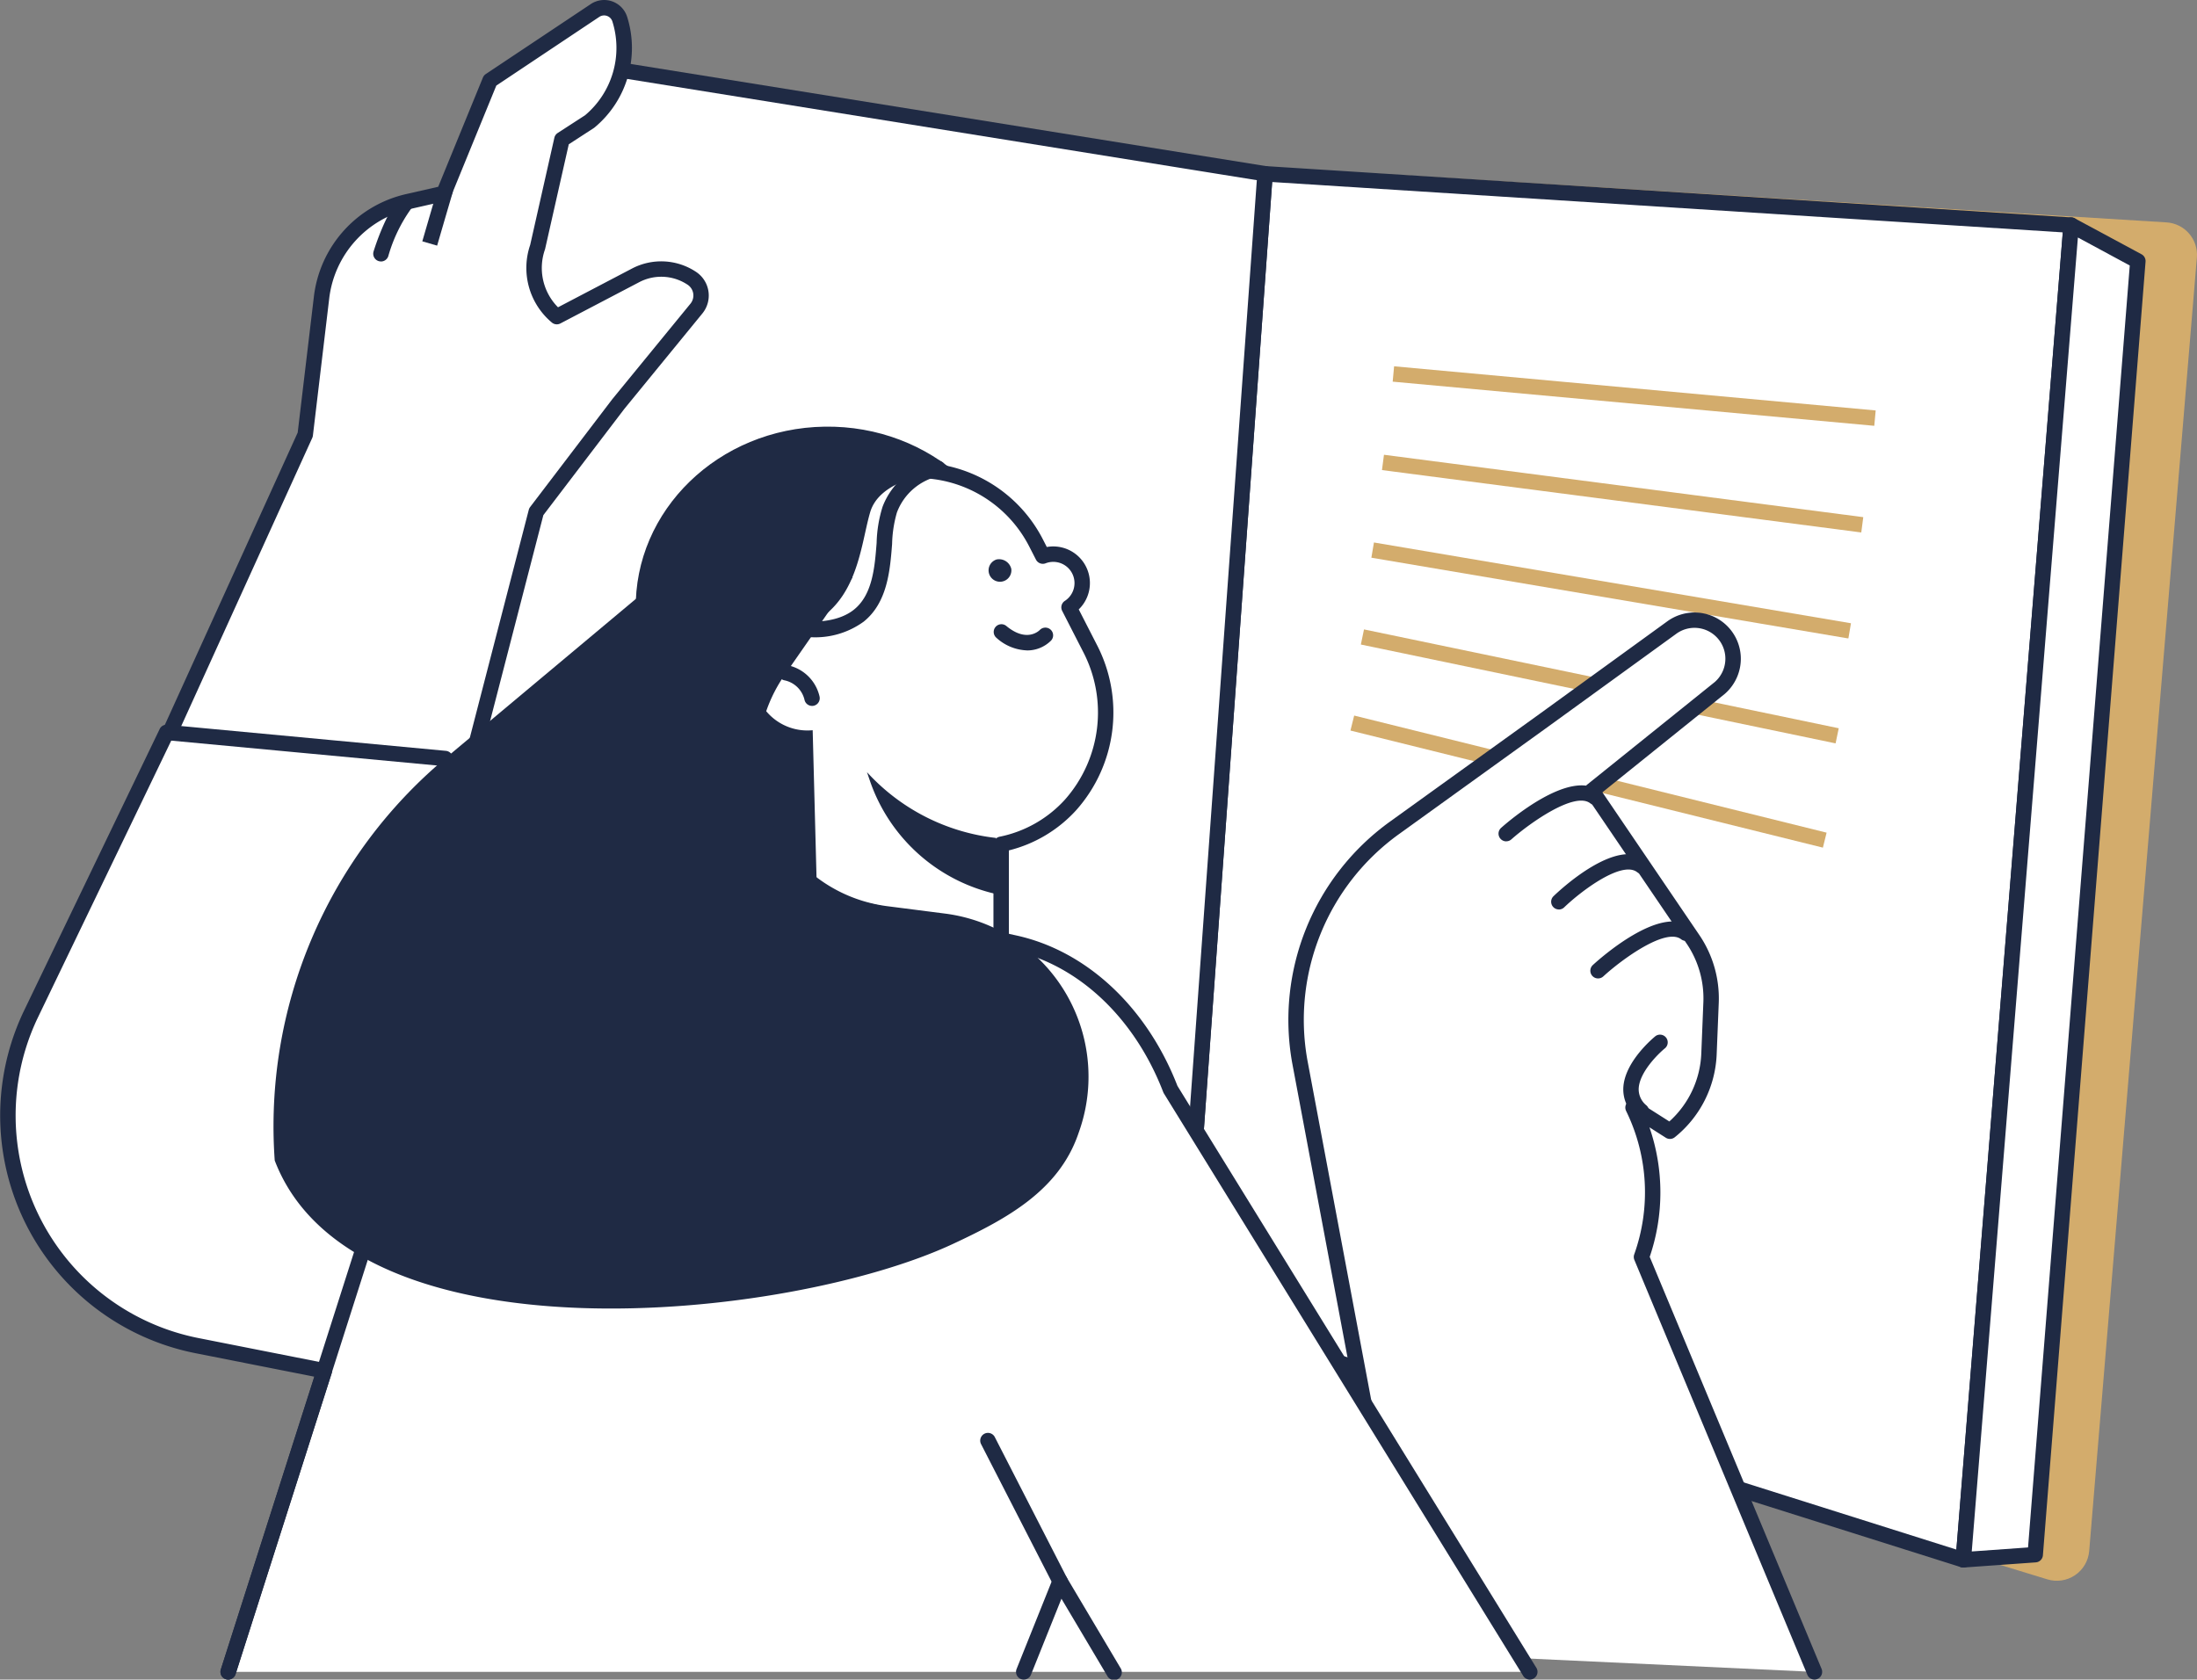 <?xml version="1.0" encoding="UTF-8"?> <svg xmlns="http://www.w3.org/2000/svg" xmlns:xlink="http://www.w3.org/1999/xlink" id="Group_12653" data-name="Group 12653" width="182.685" height="139.683" viewBox="0 0 182.685 139.683"><rect x="0" y="0" width="182.685" height="139.683" fill="#808080" stroke="none"/><defs><clipPath id="clip-path"><path id="Path_15585" data-name="Path 15585" d="M263.262,37.751l-6.851,92.244a2.7,2.7,0,0,0,1.9,2.781l63.215,19.371a2.7,2.7,0,0,0,3.481-2.357l8.954-107.577a2.7,2.7,0,0,0-2.523-2.918L266.12,35.257c-.057,0-.113-.005-.169-.005a2.7,2.7,0,0,0-2.689,2.5" transform="translate(-256.403 -35.252)" fill="none"></path></clipPath><linearGradient id="linear-gradient" x1="-1.351" y1="1.067" x2="-1.345" y2="1.067" gradientUnits="objectBoundingBox"><stop offset="0" stop-color="#eec794"></stop><stop offset="1" stop-color="#d3ac6c"></stop></linearGradient><clipPath id="clip-path-2"><rect id="Rectangle_534" data-name="Rectangle 534" width="182.685" height="139.683" fill="none"></rect></clipPath><clipPath id="clip-path-3"><rect id="Rectangle_536" data-name="Rectangle 536" width="1.283" height="40.213" transform="translate(0 1.278) rotate(-84.761)" fill="none"></rect></clipPath><linearGradient id="linear-gradient-2" x1="-2.883" y1="22.065" x2="-2.873" y2="22.065" xlink:href="#linear-gradient"></linearGradient><clipPath id="clip-path-4"><rect id="Rectangle_538" data-name="Rectangle 538" width="1.284" height="40.191" transform="translate(0 1.273) rotate(-82.583)" fill="none"></rect></clipPath><linearGradient id="linear-gradient-3" x1="-2.871" y1="15.764" x2="-2.861" y2="15.764" xlink:href="#linear-gradient"></linearGradient><clipPath id="clip-path-5"><rect id="Rectangle_540" data-name="Rectangle 540" width="1.284" height="40.228" transform="matrix(0.167, -0.986, 0.986, 0.167, 0, 1.266)" fill="none"></rect></clipPath><linearGradient id="linear-gradient-4" x1="-2.859" y1="11.865" x2="-2.849" y2="11.865" xlink:href="#linear-gradient"></linearGradient><clipPath id="clip-path-6"><rect id="Rectangle_542" data-name="Rectangle 542" width="1.284" height="40.322" transform="translate(0 1.257) rotate(-78.236)" fill="none"></rect></clipPath><linearGradient id="linear-gradient-5" x1="-2.848" y1="9.215" x2="-2.837" y2="9.215" xlink:href="#linear-gradient"></linearGradient><clipPath id="clip-path-7"><rect id="Rectangle_544" data-name="Rectangle 544" width="1.284" height="40.473" transform="translate(0 1.246) rotate(-76.078)" fill="none"></rect></clipPath><linearGradient id="linear-gradient-6" x1="-2.836" y1="7.299" x2="-2.826" y2="7.299" xlink:href="#linear-gradient"></linearGradient></defs><g id="Group_4917" data-name="Group 4917" transform="translate(105.117 14.452)"><g id="Group_4916" data-name="Group 4916" clip-path="url(#clip-path)"><rect id="Rectangle_533" data-name="Rectangle 533" width="77.77" height="117.399" transform="translate(-0.086 0)" fill="url(#linear-gradient)"></rect></g></g><g id="Group_4919" data-name="Group 4919"><g id="Group_4918" data-name="Group 4918" clip-path="url(#clip-path-2)"><path id="Path_15586" data-name="Path 15586" d="M246.749,35.252l-6.831,94.777,64.892,20.492,8.966-111Z" transform="translate(-141.559 -20.8)" fill="#fff"></path><path id="Path_15587" data-name="Path 15587" d="M303.886,150.239a.635.635,0,0,1-.193-.03L238.8,129.717a.642.642,0,0,1-.447-.658l6.831-94.777a.64.64,0,0,1,.681-.594l67.027,4.269a.642.642,0,0,1,.6.692l-8.965,111a.643.643,0,0,1-.64.59M239.67,128.645l63.642,20.1L312.159,39.2l-65.74-4.187Z" transform="translate(-140.635 -19.875)" fill="#1f2a44"></path><path id="Path_15588" data-name="Path 15588" d="M398.2,156.666l5.977-.427,8.539-107.585-5.55-2.988Z" transform="translate(-234.952 -26.944)" fill="#fff"></path><path id="Path_15589" data-name="Path 15589" d="M397.279,156.384a.643.643,0,0,1-.64-.694l8.966-111a.642.642,0,0,1,.944-.513l5.55,2.989a.642.642,0,0,1,.336.616L403.9,155.365a.642.642,0,0,1-.594.59l-5.977.427-.046,0m9.526-110.611-8.826,109.276,4.681-.334L411.122,48.1Z" transform="translate(-234.028 -26.02)" fill="#1f2a44"></path></g></g><g id="Group_4921" data-name="Group 4921" transform="translate(115.805 30.463)"><g id="Group_4920" data-name="Group 4920" transform="translate(0 0)" clip-path="url(#clip-path-3)"><rect id="Rectangle_535" data-name="Rectangle 535" width="40.162" height="4.95" transform="translate(0 0)" fill="url(#linear-gradient-2)"></rect></g></g><g id="Group_4923" data-name="Group 4923" transform="translate(114.914 37.821)"><g id="Group_4922" data-name="Group 4922" transform="translate(0 0)" clip-path="url(#clip-path-4)"><rect id="Rectangle_537" data-name="Rectangle 537" width="40.02" height="6.462" transform="translate(0 0)" fill="url(#linear-gradient-3)"></rect></g></g><g id="Group_4925" data-name="Group 4925" transform="translate(114.032 45.115)"><g id="Group_4924" data-name="Group 4924" transform="translate(0 0)" clip-path="url(#clip-path-5)"><rect id="Rectangle_539" data-name="Rectangle 539" width="39.879" height="7.971" transform="translate(0 0)" fill="url(#linear-gradient-4)"></rect></g></g><g id="Group_4927" data-name="Group 4927" transform="translate(113.158 52.345)"><g id="Group_4926" data-name="Group 4926" transform="translate(0 0)" clip-path="url(#clip-path-6)"><rect id="Rectangle_541" data-name="Rectangle 541" width="39.737" height="9.478" transform="translate(0 0)" fill="url(#linear-gradient-5)"></rect></g></g><g id="Group_4929" data-name="Group 4929" transform="translate(112.293 59.51)"><g id="Group_4928" data-name="Group 4928" transform="translate(0 0)" clip-path="url(#clip-path-7)"><rect id="Rectangle_543" data-name="Rectangle 543" width="39.593" height="10.984" transform="translate(0 0)" fill="url(#linear-gradient-6)"></rect></g></g><g id="Group_4931" data-name="Group 4931"><g id="Group_4930" data-name="Group 4930" clip-path="url(#clip-path-2)"><path id="Path_15590" data-name="Path 15590" d="M155.813,21.12,148.982,115.9,85.8,122.3l8.965-111Z" transform="translate(-50.623 -6.668)" fill="#fff"></path><path id="Path_15591" data-name="Path 15591" d="M84.874,122.019a.641.641,0,0,1-.64-.694l8.965-111a.642.642,0,0,1,.742-.582l61.05,9.819a.641.641,0,0,1,.538.68L148.7,115.02a.642.642,0,0,1-.576.593l-63.185,6.4a.565.565,0,0,1-.064,0m9.549-110.9-8.847,109.54,61.881-6.272,6.749-93.653Z" transform="translate(-49.699 -5.744)" fill="#1f2a44"></path><path id="Path_15592" data-name="Path 15592" d="M56.281,68.243,30.666,65.255,43.473,37.078l1.359-11.414a9.3,9.3,0,0,1,7.175-7.971L55,17.012,58.843,7.62,67.575,1.8a1.363,1.363,0,0,1,2.057.728,7.979,7.979,0,0,1-2.508,8.51l-2.3,1.493L62.8,21.474a5.313,5.313,0,0,0,1.592,5.785l6.553-3.433a4.592,4.592,0,0,1,4.677.247A1.718,1.718,0,0,1,76,26.591l-6.484,7.926-6.831,8.965Z" transform="translate(-18.094 -0.926)" fill="#fff"></path><path id="Path_15593" data-name="Path 15593" d="M55.357,67.959a.577.577,0,0,1-.075,0L29.667,64.966a.642.642,0,0,1-.51-.9L41.923,35.976l1.347-11.315a9.941,9.941,0,0,1,7.67-8.52l2.667-.607L57.324,6.45a.643.643,0,0,1,.238-.291L66.294.338a2.005,2.005,0,0,1,3.026,1.07A8.6,8.6,0,0,1,66.611,10.6a.652.652,0,0,1-.062.046L64.464,12,62.5,20.688a.639.639,0,0,1-.019.068,4.637,4.637,0,0,0,1.088,4.8l6.153-3.223a5.231,5.231,0,0,1,5.331.281,2.36,2.36,0,0,1,.517,3.459L69.088,34,62.35,42.841,55.978,67.478a.642.642,0,0,1-.621.481M30.69,63.793l24.185,2.822,6.264-24.22a.642.642,0,0,1,.111-.228L68.081,33.2l6.5-7.943a1.076,1.076,0,0,0-.236-1.578,3.949,3.949,0,0,0-4.023-.212L63.766,26.9a.641.641,0,0,1-.712-.079,5.917,5.917,0,0,1-1.8-6.45l2.011-8.911a.642.642,0,0,1,.277-.4l2.272-1.471a7.318,7.318,0,0,0,2.277-7.8.722.722,0,0,0-1.089-.385L58.438,7.118,54.67,16.329a.645.645,0,0,1-.452.383l-2.993.681a8.659,8.659,0,0,0-6.68,7.42L43.187,36.227a.648.648,0,0,1-.053.19Z" transform="translate(-17.169 0)" fill="#1f2a44"></path><path id="Path_15594" data-name="Path 15594" d="M272.395,211.709l-9.241-49.2a19.579,19.579,0,0,1,7.823-19.372l12.5-9,10.648-7.719a3.21,3.21,0,0,1,3.955,5.048L287.465,140l8.406,12.379a8.689,8.689,0,0,1,1.493,5.232l-.173,4.278a8.686,8.686,0,0,1-3.244,6.425l-3.074-1.958.058.122a16.094,16.094,0,0,1,.646,12.3l14.383,34.5Z" transform="translate(-155.084 -74.234)" fill="#fff"></path><path id="Path_15595" data-name="Path 15595" d="M305.044,212.989a.641.641,0,0,1-.592-.4l-14.383-34.5a.641.641,0,0,1-.012-.461,15.354,15.354,0,0,0-.62-11.814l-.058-.123a.642.642,0,0,1,.924-.817l2.674,1.7a8.041,8.041,0,0,0,2.657-5.655l.173-4.278a8.1,8.1,0,0,0-1.383-4.845l-8.406-12.378a.642.642,0,0,1,.129-.861l10.618-8.538a2.573,2.573,0,0,0,.867-2.083,2.568,2.568,0,0,0-4.048-1.942l-10.642,7.715-12.5,9.006a19.027,19.027,0,0,0-7.566,18.736l9.239,49.2a.642.642,0,1,1-1.261.237l-9.241-49.2a20.319,20.319,0,0,1,8.079-20.011l12.5-9,10.646-7.719a3.852,3.852,0,0,1,6.077,2.908,3.873,3.873,0,0,1-1.326,3.146L287.412,139.2l8.074,11.889a9.39,9.39,0,0,1,1.6,5.619l-.173,4.278a9.325,9.325,0,0,1-3.484,6.9.641.641,0,0,1-.746.041l-1.359-.866a16.6,16.6,0,0,1,.021,10.772L305.636,212.1a.643.643,0,0,1-.592.889" transform="translate(-154.168 -73.307)" fill="#1f2a44"></path><path id="Path_15596" data-name="Path 15596" d="M330.742,216.851a.639.639,0,0,1-.43-.166,2.976,2.976,0,0,1-1.069-2.365c.065-2.23,2.581-4.274,2.689-4.36a.642.642,0,0,1,.8,1c-.6.485-2.171,2.04-2.209,3.4a1.725,1.725,0,0,0,.647,1.373.642.642,0,0,1-.43,1.118" transform="translate(-194.263 -123.8)" fill="#1f2a44"></path><path id="Path_15597" data-name="Path 15597" d="M323.2,191.664a.642.642,0,0,1-.435-1.115c.571-.525,5.653-5.071,8.132-3.155a.642.642,0,0,1-.785,1.016c-1.279-.991-4.917,1.651-6.478,3.085a.642.642,0,0,1-.435.169" transform="translate(-190.317 -110.292)" fill="#1f2a44"></path><path id="Path_15598" data-name="Path 15598" d="M315.245,177.866a.642.642,0,0,1-.446-1.1c.53-.511,5.249-4.944,7.743-3.018a.642.642,0,0,1-.785,1.016c-1.267-.981-4.636,1.547-6.067,2.926a.64.64,0,0,1-.446.18" transform="translate(-185.625 -102.23)" fill="#1f2a44"></path><path id="Path_15599" data-name="Path 15599" d="M304.581,163.973a.642.642,0,0,1-.427-1.122c.578-.515,5.722-4.97,8.194-3.06a.642.642,0,0,1-.785,1.016c-1.287-.993-4.972,1.6-6.556,3a.639.639,0,0,1-.427.162" transform="translate(-179.333 -94.002)" fill="#1f2a44"></path><path id="Path_15600" data-name="Path 15600" d="M128.944,101.78c.142,8.28,7.4,14.884,16.22,14.75s15.848-6.953,15.706-15.233-7.4-14.884-16.22-14.75S128.8,93.5,128.944,101.78" transform="translate(-76.08 -51.064)" fill="#1f2a44"></path><path id="Path_15601" data-name="Path 15601" d="M174.562,142.615c2.492.82-19.462-2.7-19.462-2.7v-22.4a4.467,4.467,0,0,1-.061-8.584,11.1,11.1,0,0,1,20.7-7.478l.558,1.091a2.412,2.412,0,0,1,3.02,1.163h0a2.413,2.413,0,0,1-.839,3.1l1.729,3.378a11.563,11.563,0,0,1-1.6,13.047,10.611,10.611,0,0,1-5.775,3.279v15.207Z" transform="translate(-89.589 -56.296)" fill="#fff"></path><path id="Path_15602" data-name="Path 15602" d="M173.458,142.4c-1.659,0-6.251-.675-19.383-2.782a.642.642,0,0,1-.541-.634V117.049a5.109,5.109,0,0,1-.157-9.463,11.737,11.737,0,0,1,22.012-7.354l.321.627a3.047,3.047,0,0,1,2.656,5.189l1.492,2.914a12.224,12.224,0,0,1-1.694,13.773,11.227,11.227,0,0,1-5.608,3.356V140.4l1.337.7c.614.224.619.62.565.841-.066.271-.113.464-1,.464m.051-.079h0Zm-18.691-3.884c5.252.839,12.657,1.98,16.468,2.48a.609.609,0,0,1-.013-.128V125.582a.642.642,0,0,1,.509-.628,10.01,10.01,0,0,0,5.435-3.085,10.933,10.933,0,0,0,1.5-12.321l-1.729-3.378a.642.642,0,0,1,.22-.829,1.765,1.765,0,0,0-1.6-3.126.642.642,0,0,1-.8-.307l-.559-1.091a10.453,10.453,0,0,0-19.506,7.045.642.642,0,0,1-.444.756,3.825,3.825,0,0,0,.054,7.351.642.642,0,0,1,.468.618Z" transform="translate(-88.666 -55.367)" fill="#1f2a44"></path><path id="Path_15603" data-name="Path 15603" d="M106.315,97.952l9.041-3.285.135,5.155a11.105,11.105,0,0,0-1.261,8.029,4.469,4.469,0,0,0,1.7,8.734L116.96,156c-15.111-1.921-27.912-9.6-35.008-20.222Z" transform="translate(-48.354 -55.856)" fill="#1f2a44"></path><path id="Path_15604" data-name="Path 15604" d="M160.617,138.3a.642.642,0,0,1-.626-.5,2.158,2.158,0,0,0-1.679-1.63.642.642,0,0,1,.2-1.267,3.436,3.436,0,0,1,2.729,2.617.642.642,0,0,1-.627.782" transform="translate(-93.093 -79.593)" fill="#1f2a44"></path><path id="Path_15605" data-name="Path 15605" d="M204.307,128.8a3.971,3.971,0,0,1-2.536-1.044.642.642,0,0,1,.82-.988c1.666,1.381,2.678.442,2.788.331a.646.646,0,0,1,.905-.016.639.639,0,0,1,.028.9,2.8,2.8,0,0,1-2.006.82" transform="translate(-118.914 -74.71)" fill="#1f2a44"></path><path id="Path_15606" data-name="Path 15606" d="M202.472,114.226a.948.948,0,1,1-1.234-.781,1.042,1.042,0,0,1,1.234.781" transform="translate(-118.381 -66.913)" fill="#1f2a44"></path><path id="Path_15607" data-name="Path 15607" d="M157.722,108.122c-1.005-5.02,1.091-10.358,5.364-12.811a9.276,9.276,0,0,1,8.247-.559c-1.4.137-5.293.747-6.059,3.324-.937,3.152-1.051,9.167-7.552,10.046" transform="translate(-92.914 -55.487)" fill="#1f2a44"></path><path id="Path_15608" data-name="Path 15608" d="M160.166,108.137a16.278,16.278,0,0,1-2.376-.191.642.642,0,1,1,.188-1.27c2.661.4,4.613.117,5.8-.828,1.555-1.239,1.735-3.536,1.893-5.561a10.893,10.893,0,0,1,.493-3,6.123,6.123,0,0,1,4.539-3.826.642.642,0,0,1,.185,1.27,4.839,4.839,0,0,0-3.531,3.032,10.194,10.194,0,0,0-.4,2.621c-.17,2.174-.381,4.878-2.373,6.465a6.864,6.864,0,0,1-4.411,1.285" transform="translate(-92.777 -55.142)" fill="#1f2a44"></path><path id="Path_15609" data-name="Path 15609" d="M186.581,162.108v4.662a14.469,14.469,0,0,1-10.5-9.45l-.232-.683a17.078,17.078,0,0,0,10.729,5.471" transform="translate(-103.758 -92.421)" fill="#1f2a44"></path><path id="Path_15610" data-name="Path 15610" d="M77.266,45.483s.961-3.1,2.028-4.162Z" transform="translate(-45.589 -24.381)" fill="#fff"></path><path id="Path_15611" data-name="Path 15611" d="M76.341,45.2a.658.658,0,0,1-.191-.029.642.642,0,0,1-.422-.8c.1-.332,1.041-3.28,2.187-4.426a.642.642,0,1,1,.908.908,12.761,12.761,0,0,0-1.869,3.9.642.642,0,0,1-.613.451" transform="translate(-44.665 -23.457)" fill="#1f2a44"></path><path id="Path_15612" data-name="Path 15612" d="M87.159,43.093s.961-3.309,1.281-4.376Z" transform="translate(-51.426 -22.844)" fill="#fff"></path><path id="Path_15613" data-name="Path 15613" d="M86.888,42.347l-1.232-.358s.961-3.313,1.282-4.381a.642.642,0,1,1,1.23.369c-.319,1.066-1.28,4.37-1.28,4.371" transform="translate(-50.54 -21.919)" fill="#1f2a44"></path><path id="Path_15614" data-name="Path 15614" d="M128.129,226.707,98.253,178.263c-2.416-6.273-7.18-10.906-12.955-12.172l-42.9-9.4-4.453-5.942L14.78,148.58,3.517,171.974a19.51,19.51,0,0,0,13.795,27.6L27.9,201.67l-8,25.037Z" transform="translate(-0.928 -87.667)" fill="#fff"></path><path id="Path_15615" data-name="Path 15615" d="M18.975,226.425a.642.642,0,0,1-.611-.838l7.78-24.351-9.885-1.954A20.151,20.151,0,0,1,2.01,170.771l11.264-23.394a.627.627,0,0,1,.639-.361l23.162,2.17a.64.64,0,0,1,.454.254l4.31,5.751,42.668,9.348c5.849,1.282,10.852,5.957,13.4,12.512l29.845,48.394a.642.642,0,1,1-1.093.674L96.778,177.675a.67.67,0,0,1-.052-.106c-2.38-6.181-7.051-10.583-12.493-11.776l-42.9-9.4a.644.644,0,0,1-.376-.242l-4.283-5.715-22.435-2.1L3.168,171.328a18.867,18.867,0,0,0,13.341,26.695L27.1,200.116a.641.641,0,0,1,.486.825l-8,25.037a.642.642,0,0,1-.611.447" transform="translate(0 -86.742)" fill="#1f2a44"></path><path id="Path_15616" data-name="Path 15616" d="M206.727,328.03a.642.642,0,0,1-.6-.881l3.019-7.53a.641.641,0,0,1,1.147-.089l4.471,7.53a.642.642,0,1,1-1.1.656l-3.807-6.412-2.535,6.323a.642.642,0,0,1-.6.4" transform="translate(-121.596 -188.347)" fill="#1f2a44"></path><path id="Path_15617" data-name="Path 15617" d="M103.627,117.117l-5.649,8.122a12.3,12.3,0,0,0,8.489,19.221l4.881.625a13.674,13.674,0,0,1,11.137,18.061l-.094.27c-1.639,4.723-5.954,7.054-10.406,9.133-13.741,6.42-49.887,10.12-56.406-6.934a39.912,39.912,0,0,1,14.17-33.43l17.331-14.507Z" transform="translate(-32.735 -69.103)" fill="#1f2a44"></path><path id="Path_15618" data-name="Path 15618" d="M45.361,281.109a.634.634,0,0,1-.2-.031.642.642,0,0,1-.417-.807l12.808-40.131a.642.642,0,0,1,1.224.391L45.973,280.663a.642.642,0,0,1-.612.447" transform="translate(-26.385 -141.427)" fill="#1f2a44"></path><path id="Path_15619" data-name="Path 15619" d="M206.4,303.969l-5.988-11.682Z" transform="translate(-118.246 -172.458)" fill="#fff"></path><path id="Path_15620" data-name="Path 15620" d="M205.472,303.686a.64.64,0,0,1-.572-.349l-5.989-11.682a.642.642,0,1,1,1.142-.585l5.988,11.682a.641.641,0,0,1-.278.864.634.634,0,0,1-.292.071" transform="translate(-117.322 -171.533)" fill="#1f2a44"></path></g></g></svg> 